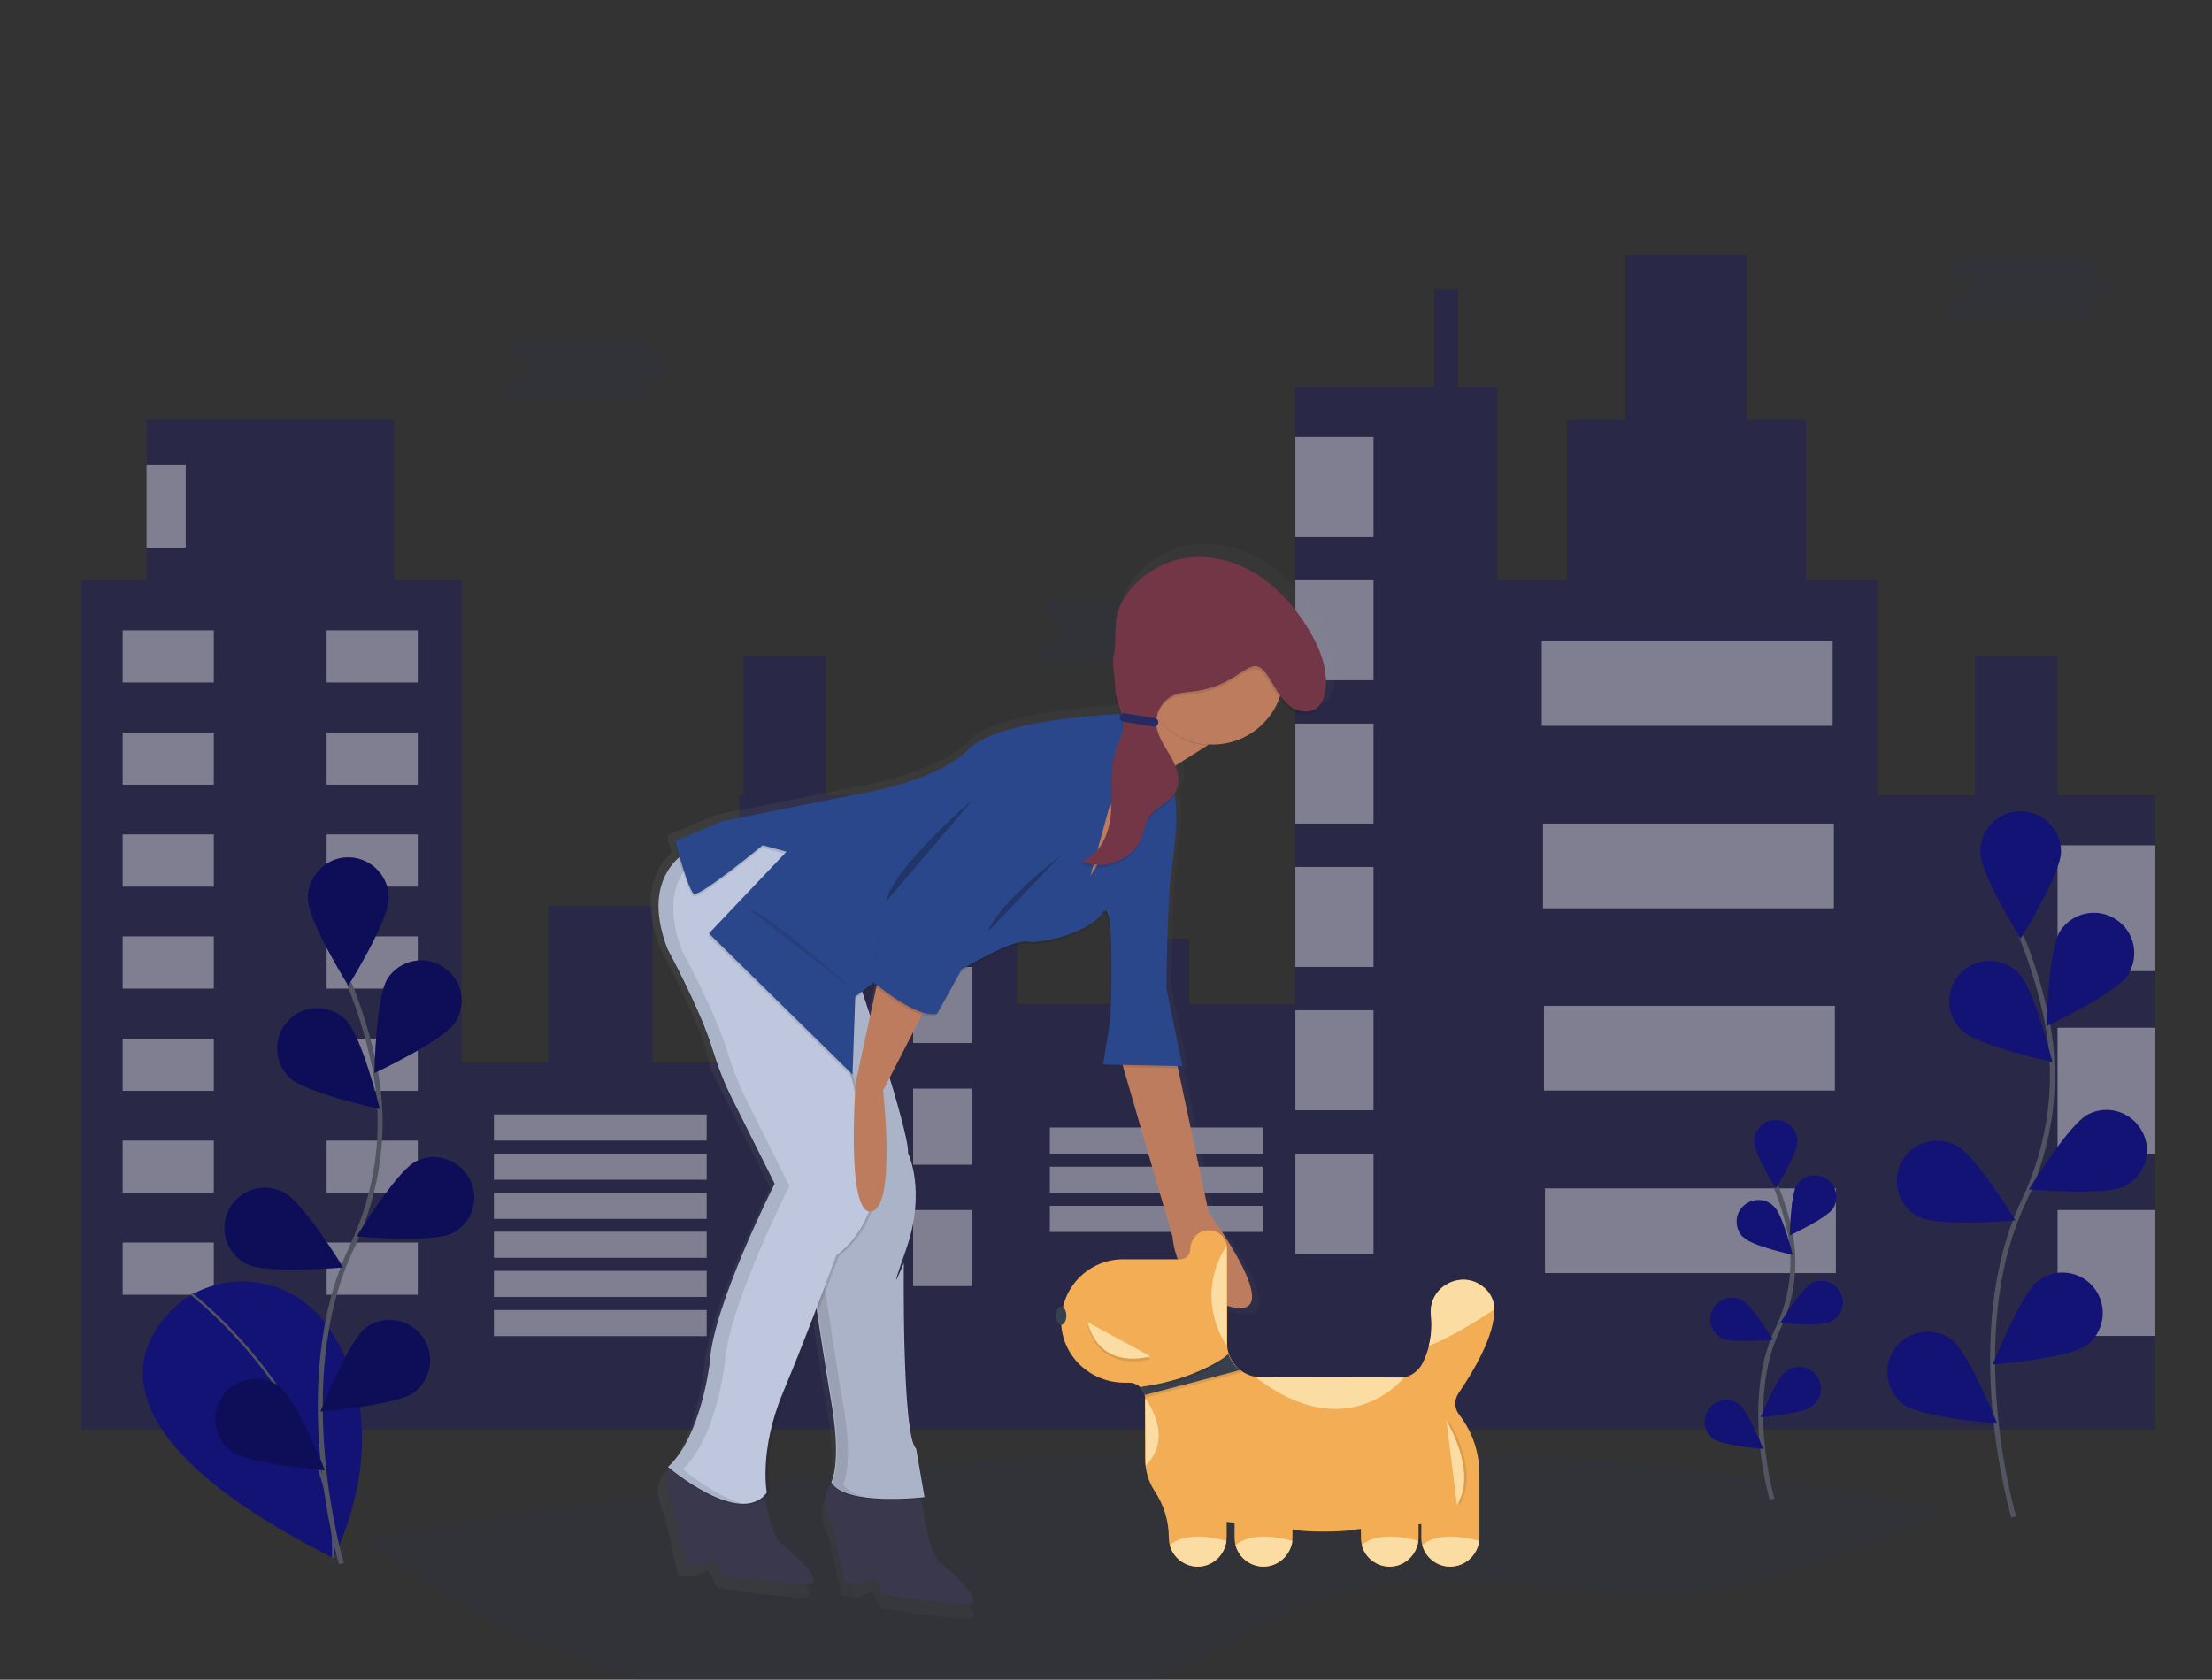 <?xml version="1.0" encoding="utf-8"?>
<!-- Generator: Adobe Illustrator 21.1.0, SVG Export Plug-In . SVG Version: 6.00 Build 0)  -->
<svg version="1.1" id="Layer_1" xmlns="http://www.w3.org/2000/svg" xmlns:xlink="http://www.w3.org/1999/xlink" x="0px" y="0px"
	 viewBox="0 0 898 682" style="enable-background:new 0 0 898 682;" xml:space="preserve">
<rect x="0" y="0" width="898" height="682" fill="#333333" stroke="none"/>
<style type="text/css">
	.st0{opacity:0.1;fill:#20386D;enable-background:new    ;}
	.st1{fill:#2E3552;}
	.st2{fill:#20386D;}
	.st3{fill:#636780;}
	.st4{opacity:0.26;}
	.st5{fill:none;}
	.st6{fill:#F2F2F2;}
	.st7{fill:#C4C4C6;}
	.st8{fill:#FFFFFF;}
	.st9{fill:none;stroke:#FFFFFF;stroke-width:7;stroke-miterlimit:10;}
	.st10{opacity:0.2;enable-background:new    ;}
	.st11{opacity:0.4;enable-background:new    ;}
	.st12{opacity:0.2;fill:#FFFFFF;enable-background:new    ;}
	.st13{opacity:0.1;fill:#FFFFFF;enable-background:new    ;}
	.st14{opacity:0.1;enable-background:new    ;}
	.st15{fill:#DCE0ED;}
	.st16{fill:#F0F0F4;}
	.st17{fill:#A8A8A8;}
	.st18{opacity:0.3;fill:#FFFFFF;enable-background:new    ;}
	.st19{fill:#3F3D56;}
	.st20{fill:#E6E6E6;}
	.st21{fill:#BDCCD4;}
	.st22{fill:#20386D;enable-background:new    ;}
	.st23{fill:#7A7E93;}
	.st24{fill:#E8945B;}
	.st25{fill:#163560;}
	.st26{fill:#2B478B;}
	.st27{fill:#233862;}
	.st28{fill:#FFB27D;}
	.st29{fill:#D0CDE1;}
	.st30{fill:#8985A8;}
	.st31{fill:#2F2E41;}
	.st32{fill:#591D4B;}
	.st33{fill:#ED985F;}
	.st34{fill:#EBF2F9;}
	.st35{fill:#FDA57D;}
	.st36{fill:#1F396D;}
	.st37{fill:#E0E0E0;}
	.st38{fill:#35488B;}
	.st39{fill:#575A88;}
	.st40{fill:#9F616A;}
	.st41{fill:#FFB8B8;}
	.st42{fill:none;stroke:#2F2E41;stroke-miterlimit:10;}
	.st43{fill:#333333;}
	.st44{fill:#A0616A;}
	.st45{fill:url(#Trazado_638_4_);}
	.st46{fill:#CF6F80;}
	.st47{fill:#512E4E;}
	.st48{opacity:0.1;}
	.st49{fill:#535461;}
	.st50{fill:#9D9CB5;}
	.st51{fill:none;stroke:#535461;stroke-width:2;stroke-miterlimit:10;}
	.st52{fill:url(#Trazado_692_1_);}
	.st53{fill:#1D2366;}
	.st54{fill:#FFB0B1;}
	.st55{fill:#C7DAF5;}
	.st56{opacity:3.000000e-02;enable-background:new    ;}
	.st57{fill:#DCE7FF;}
	.st58{fill:#BE8B87;}
	.st59{fill:#EFC8C4;}
	.st60{fill:#727A9C;}
	.st61{opacity:0.16;fill:#FFFFFF;}
	.st62{fill:#D8DEE8;}
	.st63{fill:#BFC8D6;}
	.st64{opacity:0.3;fill:url(#SVGID_1_);}
	.st65{opacity:0.3;fill:url(#SVGID_2_);}
	.st66{opacity:0.3;fill:#D8DEE8;}
	.st67{fill:url(#SVGID_3_);}
	.st68{fill:url(#SVGID_4_);}
	.st69{fill:url(#SVGID_5_);}
	.st70{fill:url(#SVGID_6_);}
	.st71{fill:url(#SVGID_7_);}
	.st72{fill:url(#SVGID_8_);}
	.st73{fill:url(#SVGID_9_);}
	.st74{fill:url(#SVGID_10_);}
	.st75{fill:url(#SVGID_11_);}
	.st76{fill:url(#SVGID_12_);}
	.st77{fill:url(#SVGID_13_);}
	.st78{fill:url(#SVGID_14_);}
	.st79{fill:url(#SVGID_15_);}
	.st80{opacity:0.3;fill:url(#SVGID_16_);}
	.st81{fill:url(#SVGID_17_);}
	.st82{fill:url(#SVGID_18_);}
	.st83{fill:url(#SVGID_19_);}
	.st84{fill:url(#SVGID_20_);}
	.st85{fill:#CCCCCC;}
	.st86{fill:#F55F44;}
	.st87{opacity:5.000000e-02;enable-background:new    ;}
	.st88{fill:url(#SVGID_21_);}
	.st89{fill:#6C63FF;}
	.st90{fill:#F5F5F5;}
	.st91{fill:url(#Trazado_638_5_);}
	.st92{fill:url(#Trazado_638_6_);}
	.st93{fill:#FFB9B9;}
	.st94{fill:#ED975D;}
	.st95{fill:#A9453D;}
	.st96{fill:#2C3A64;}
	.st97{fill:#1E3D70;}
	.st98{enable-background:new    ;}
	.st99{opacity:0.3;fill:#131376;enable-background:new    ;}
	.st100{opacity:0.4;fill:#FFFFFF;enable-background:new    ;}
	.st101{fill:#131376;}
	.st102{fill:none;stroke:#535461;stroke-miterlimit:10;}
	.st103{opacity:0.25;enable-background:new    ;}
	.st104{opacity:0.5;}
	.st105{fill:url(#SVGID_22_);}
	.st106{fill:#3A384D;}
	.st107{fill:#BEC7DE;}
	.st108{fill:#BE7C5E;}
	.st109{fill:#723647;}
	.st110{fill:#252A62;}
	.st111{fill:#F3AD55;}
	.st112{fill:#FBDCA3;}
	.st113{fill:#383F4D;}
	.st114{fill:url(#Trazado_638_7_);}
	.st115{fill:#FFA47C;}
	.st116{fill:#CACACC;}
	.st117{fill:#FFBD95;}
	.st118{fill:#8D3B26;}
	.st119{fill:#191919;}
	.st120{fill:#0F0D0D;}
	.st121{fill:#303030;}
	.st122{fill:#B8D1FF;}
	.st123{fill:#3B1B1D;}
	.st124{fill:#722C1D;}
	.st125{fill:#92BD88;}
	.st126{fill:#74A67E;}
	.st127{fill:#B0D8A6;}
	.st128{fill:#00233F;}
	.st129{fill:#002D56;}
	.st130{fill:#E0F2FF;}
	.st131{fill:#515151;}
	.st132{fill:#717171;}
	.st133{opacity:0.3;}
	.st134{fill:none;stroke:#C4C4C6;stroke-width:3;stroke-miterlimit:10;}
	.st135{fill:#32338C;}
	.st136{fill:#F8AB73;}
	.st137{fill:#FE814B;}
	.st138{fill:#E2E2E2;}
	.st139{fill:#FEFFFD;}
	.st140{fill:none;stroke:#32338C;stroke-width:4.028;stroke-linecap:round;stroke-linejoin:round;stroke-miterlimit:10;}
	.st141{fill:none;stroke:#32338C;stroke-width:3.883;stroke-linecap:round;stroke-linejoin:round;stroke-miterlimit:10;}
	.st142{fill:#EEEEFE;}
	.st143{fill:none;stroke:#FE814B;stroke-width:3.198;stroke-linecap:round;stroke-linejoin:round;stroke-miterlimit:10;}
	.st144{fill:none;stroke:#91C4FB;stroke-width:3.198;stroke-linecap:round;stroke-linejoin:round;stroke-miterlimit:10;}
	.st145{fill:#91C4FB;}
	.st146{fill:#F8AB72;}
	.st147{fill:#F8AB74;}
	.st148{opacity:0.5;fill:#F6FBFF;}
	.st149{fill:#FFCD76;}
	.st150{fill:#A7C7FF;}
	.st151{fill:#FFBF65;}
	.st152{fill:#5E9F5C;}
	.st153{fill:#2C5CA8;}
	.st154{fill:#F6FBFF;}
	.st155{fill:#F4BB6B;}
	.st156{fill:#D29F7E;}
	.st157{fill:#F4CBAA;}
	.st158{fill:#25468F;}
	.st159{fill:#FFE5D4;}
	.st160{opacity:0.6;fill:#F6FBFF;}
	.st161{fill:#FFAE73;}
	.st162{fill:#2A3967;}
	.st163{fill:#E9AC55;}
	.st164{fill:#1E3865;}
	.st165{fill:#F99352;}
	.st166{fill:#FC7600;}
	.st167{fill:#FF912B;}
	.st168{fill:#FFF1E7;}
	.st169{fill:#9BC8FF;}
	.st170{fill:#65A3FF;}
	.st171{fill:#2D3554;}
	.st172{opacity:0.3;fill:#20386D;enable-background:new    ;}
	.st173{fill:#BADBED;}
	.st174{opacity:0.13;fill:#1A2029;}
	.st175{opacity:0.35;clip-path:url(#SVGID_24_);fill:#FFFFFF;}
	.st176{opacity:0.21;fill:#1A2029;}
	.st177{opacity:0.35;clip-path:url(#SVGID_26_);fill:#FFFFFF;}
	.st178{opacity:0.35;clip-path:url(#SVGID_28_);fill:#FFFFFF;}
	.st179{opacity:0.35;clip-path:url(#SVGID_30_);fill:#FFFFFF;}
	.st180{opacity:9.000000e-02;}
	.st181{opacity:0.35;clip-path:url(#SVGID_32_);fill:#FFFFFF;}
	.st182{opacity:0.35;clip-path:url(#SVGID_34_);fill:#FFFFFF;}
	.st183{opacity:0.35;clip-path:url(#SVGID_36_);fill:#FFFFFF;}
	.st184{opacity:0.35;clip-path:url(#SVGID_38_);fill:#FFFFFF;}
	.st185{opacity:0.35;clip-path:url(#SVGID_40_);fill:#FFFFFF;}
	.st186{opacity:0.35;clip-path:url(#SVGID_42_);fill:#FFFFFF;}
	.st187{opacity:0.35;clip-path:url(#SVGID_44_);fill:#FFFFFF;}
	.st188{opacity:0.35;clip-path:url(#SVGID_46_);fill:#FFFFFF;}
	.st189{opacity:0.35;clip-path:url(#SVGID_48_);fill:#FFFFFF;}
	.st190{opacity:0.57;}
	.st191{opacity:0.35;clip-path:url(#SVGID_50_);fill:#FFFFFF;}
	.st192{opacity:0.41;fill:#1A2029;}
	.st193{opacity:0.15;fill:#1A2029;}
	.st194{fill:#ACD29A;}
	.st195{fill:#EDF4FF;}
	.st196{fill:#F8FCFF;}
	.st197{fill:#98BAF4;}
	.st198{fill:#CCE1FF;}
	.st199{fill:#BDD7FD;}
	.st200{opacity:0.3;fill:#233862;}
	.st201{fill:#172944;}
	.st202{fill:#AFCDFB;}
	.st203{fill:#DFEBFD;}
	.st204{fill:#A8302D;}
	.st205{fill:#A2C2DD;}
	.st206{fill:#EA6A60;}
	.st207{fill:#EBF3FA;}
	.st208{fill:#8F8F93;}
	.st209{fill:#B7B7B7;}
	.st210{fill:#17467F;}
	.st211{fill:#0C2442;}
	.st212{fill:#1C468A;}
	.st213{fill:#B64C41;}
	.st214{fill:#D35C2B;}
	.st215{fill:#CB7D45;}
	.st216{fill:#ED7D2B;}
	.st217{fill:#E2915A;}
	.st218{fill:#F99746;}
	.st219{fill:#9DB0F4;}
	.st220{fill:#C65447;}
	.st221{fill:url(#SVGID_51_);}
	.st222{fill:url(#SVGID_52_);}
	.st223{fill:url(#SVGID_53_);}
	.st224{fill:#58595E;}
	.st225{fill:url(#SVGID_54_);}
	.st226{fill:url(#SVGID_55_);}
	.st227{fill:url(#SVGID_56_);}
	.st228{fill:url(#SVGID_57_);}
	.st229{fill:#345082;}
	.st230{opacity:0.6;fill:url(#SVGID_58_);}
	.st231{opacity:0.3;fill:#FFFFFF;}
	.st232{fill:url(#SVGID_59_);}
	.st233{opacity:0.6;fill:url(#SVGID_60_);}
	.st234{clip-path:url(#SVGID_62_);enable-background:new    ;}
	.st235{fill:#666667;}
	.st236{fill:#9B9B9D;}
	.st237{fill:#BCBCBE;}
	.st238{clip-path:url(#SVGID_64_);enable-background:new    ;}
	.st239{fill:#A9A9AA;}
	.st240{fill:#A5A5A6;}
	.st241{fill:#A1A1A2;}
	.st242{fill:#9D9D9E;}
	.st243{fill:#99999A;}
	.st244{fill:#626263;}
	.st245{fill:#959597;}
	.st246{clip-path:url(#SVGID_66_);enable-background:new    ;}
	.st247{clip-path:url(#SVGID_68_);enable-background:new    ;}
	.st248{fill:#767677;}
	.st249{fill:#727273;}
	.st250{fill:#6E6E6F;}
	.st251{fill:#6A6A6B;}
	.st252{clip-path:url(#SVGID_70_);enable-background:new    ;}
	.st253{clip-path:url(#SVGID_72_);enable-background:new    ;}
	.st254{clip-path:url(#SVGID_74_);enable-background:new    ;}
	.st255{clip-path:url(#SVGID_76_);enable-background:new    ;}
	.st256{fill:#B1B1B2;}
	.st257{clip-path:url(#SVGID_78_);enable-background:new    ;}
	.st258{fill:#959596;}
	.st259{fill:#919193;}
	.st260{fill:#707071;}
	.st261{clip-path:url(#SVGID_80_);enable-background:new    ;}
	.st262{fill:#E1E1E2;}
	.st263{fill:#E0E0E1;}
	.st264{fill:#DFDFE0;}
	.st265{fill:#DEDEE0;}
	.st266{fill:#DEDEDF;}
	.st267{fill:#DDDDDE;}
	.st268{fill:#DBDBDD;}
	.st269{fill:#DADADC;}
	.st270{fill:#D9D9DB;}
	.st271{fill:#D8D8D9;}
	.st272{fill:#D7D7D8;}
	.st273{fill:#D5D5D7;}
	.st274{fill:#D4D4D5;}
	.st275{fill:#D2D2D4;}
	.st276{fill:#D0D0D2;}
	.st277{fill:#CECED0;}
	.st278{fill:#CBCBCD;}
	.st279{fill:#C0C0C2;}
	.st280{clip-path:url(#SVGID_82_);enable-background:new    ;}
	.st281{fill:#ACACAE;}
	.st282{fill:#B0B0B2;}
	.st283{fill:#B4B4B6;}
	.st284{fill:#B8B8BA;}
	.st285{clip-path:url(#SVGID_84_);enable-background:new    ;}
	.st286{fill:#E2E2E3;}
	.st287{fill:#E3E3E4;}
	.st288{clip-path:url(#SVGID_86_);enable-background:new    ;}
	.st289{opacity:0.1;fill:#131376;enable-background:new    ;}
	.st290{opacity:0.2;}
	.st291{fill:#F1C0C0;}
	.st292{fill:#BE6F72;}
	.st293{fill:#FED253;}
	.st294{fill:#FBBEBE;}
	.st295{fill:url(#SVGID_87_);}
	.st296{fill:url(#SVGID_88_);}
	.st297{fill:url(#SVGID_89_);}
	.st298{fill:url(#SVGID_90_);}
	.st299{fill:url(#SVGID_91_);}
	.st300{fill:url(#SVGID_92_);}
	.st301{fill:url(#SVGID_93_);}
	.st302{fill:#F4F7FA;}
	.st303{opacity:0.8;fill:url(#SVGID_94_);}
	.st304{fill:#97A6B7;}
	.st305{fill:url(#SVGID_95_);}
	.st306{fill:url(#SVGID_96_);}
	.st307{fill:#808080;}
</style>
<g>
	<path class="st0" d="M789.1,613c-6.3,3.2-12.9,6-19.3,8.8c-24,10.1-48.3,20.3-74.1,23.8c-48.4,6.5-98.3-11.2-145.8-0.1
		c-39.8,9.2-72.7,37.3-111.6,49.9c-18.1,5.8-36.9,8.1-55.9,8.1h-2.5c-2.3,0-4.7-0.1-7-0.2c-19.2-0.7-38.6-3.5-57.4-7.2
		c-59.6-11.5-120.2-32.5-165.8-71.2C282.4,600.6,555.6,563.4,789.1,613z"/>
	<polygon class="st99" points="835.3,322.9 835.3,266.5 801.8,266.5 801.8,322.9 762.1,322.9 762.1,235.6 733.1,235.6 733.1,170.4 
		709.2,170.4 709.2,103.4 659.9,103.4 659.9,170.4 636.1,170.4 636.1,235.6 607.9,235.6 607.9,157.2 592,157.2 592,117.5 
		582.3,117.5 582.3,157.2 525.9,157.2 525.9,407.6 482.7,407.6 482.7,381.1 456.2,381.1 456.2,407.6 413,407.6 413,322.9 
		335.4,322.9 335.4,266.5 301.9,266.5 301.9,322.9 300.1,322.9 300.1,431.4 264.9,431.4 264.9,367.9 222.6,367.9 222.6,431.4 
		187.3,431.4 187.3,235.6 160,235.6 160,170.4 59.5,170.4 59.5,235.6 33,235.6 33,580.4 187.3,580.4 300.1,580.4 413,580.4 
		525.9,580.4 607.9,580.4 762.1,580.4 875,580.4 875,322.9 	"/>
	<rect x="49.8" y="255.9" class="st100" width="37" height="21.2"/>
	<rect x="132.6" y="255.9" class="st100" width="37" height="21.2"/>
	<rect x="49.8" y="297.4" class="st100" width="37" height="21.2"/>
	<rect x="132.6" y="297.4" class="st100" width="37" height="21.2"/>
	<rect x="49.8" y="338.8" class="st100" width="37" height="21.2"/>
	<rect x="132.6" y="338.8" class="st100" width="37" height="21.2"/>
	<rect x="49.8" y="380.2" class="st100" width="37" height="21.2"/>
	<rect x="132.6" y="380.2" class="st100" width="37" height="21.2"/>
	<rect x="49.8" y="421.7" class="st100" width="37" height="21.2"/>
	<rect x="132.6" y="421.7" class="st100" width="37" height="21.2"/>
	<rect x="49.8" y="463.1" class="st100" width="37" height="21.2"/>
	<rect x="132.6" y="463.1" class="st100" width="37" height="21.2"/>
	<rect x="49.8" y="504.5" class="st100" width="37" height="21.2"/>
	<rect x="132.6" y="504.5" class="st100" width="37" height="21.2"/>
	<rect x="200.5" y="452.5" class="st100" width="86.4" height="10.6"/>
	<rect x="200.5" y="468.4" class="st100" width="86.4" height="10.6"/>
	<rect x="200.5" y="484.3" class="st100" width="86.4" height="10.6"/>
	<rect x="426.2" y="457.8" class="st100" width="86.4" height="10.6"/>
	<rect x="426.2" y="473.7" class="st100" width="86.4" height="10.6"/>
	<rect x="426.2" y="489.6" class="st100" width="86.4" height="10.6"/>
	<rect x="200.5" y="500.1" class="st100" width="86.4" height="10.6"/>
	<rect x="200.5" y="516" class="st100" width="86.4" height="10.6"/>
	<rect x="200.5" y="531.9" class="st100" width="86.4" height="10.6"/>
	<rect x="318.7" y="343.2" class="st100" width="23.8" height="30.9"/>
	<rect x="370.7" y="343.2" class="st100" width="23.8" height="30.9"/>
	<rect x="318.7" y="392.6" class="st100" width="23.8" height="30.9"/>
	<rect x="370.7" y="392.6" class="st100" width="23.8" height="30.9"/>
	<rect x="318.7" y="442" class="st100" width="23.8" height="30.9"/>
	<rect x="370.7" y="442" class="st100" width="23.8" height="30.9"/>
	<rect x="318.7" y="491.3" class="st100" width="23.8" height="30.9"/>
	<rect x="370.7" y="491.3" class="st100" width="23.8" height="30.9"/>
	<rect x="525.9" y="177.4" class="st100" width="31.7" height="40.6"/>
	<rect x="525.9" y="235.6" class="st100" width="31.7" height="40.6"/>
	<rect x="525.9" y="293.8" class="st100" width="31.7" height="40.6"/>
	<rect x="525.9" y="352" class="st100" width="31.7" height="40.6"/>
	<rect x="525.9" y="410.2" class="st100" width="31.7" height="40.6"/>
	<rect x="525.9" y="468.4" class="st100" width="31.7" height="40.6"/>
	<rect x="625.9" y="260.3" class="st100" width="118.1" height="34.4"/>
	<rect x="626.4" y="334.4" class="st100" width="118.1" height="34.4"/>
	<rect x="626.8" y="408.4" class="st100" width="118.1" height="34.4"/>
	<rect x="627.2" y="482.5" class="st100" width="118.1" height="34.4"/>
	<rect x="59.5" y="188.9" class="st100" width="15.9" height="33.5"/>
	<rect x="835.3" y="343.2" class="st100" width="39.7" height="51.1"/>
	<rect x="835.3" y="417.3" class="st100" width="39.7" height="51.1"/>
	<rect x="835.3" y="491.3" class="st100" width="39.7" height="51.1"/>
	<path class="st101" d="M76.8,526.2c0,0-69.4,41.9,58.5,106.4c0,0,28.2-52.3-3-95c-12.5-17.2-35.9-22.4-54.5-11.9L76.8,526.2z"/>
	<path class="st102" d="M77.6,525.3c0,0,59.4,45.5,57.7,107.2"/>
	<path class="st51" d="M138.6,634.9c0,0-21.8-73.8,4.1-128.2c10.8-22.8,14.4-48.4,9.4-73.2c-2.4-11.8-5.9-23.3-10.4-34.4"/>
	<path class="st101" d="M157.8,364.9c0,9-16.4,35.3-16.4,35.3S125,373.9,125,364.9c-0.2-9,7-16.6,16-16.8c9-0.2,16.6,7,16.8,16
		C157.8,364.4,157.8,364.6,157.8,364.9z"/>
	<path class="st101" d="M184.9,415c-4.9,7.6-32.9,20.7-32.9,20.7s0.5-30.9,5.4-38.5c5-7.5,15.2-9.6,22.7-4.5
		C187.5,397.6,189.6,407.5,184.9,415z"/>
	<path class="st101" d="M183.7,500.7c-8.1,4.1-38.9,1.3-38.9,1.3s16.1-26.5,24.1-30.5c8.1-4,17.9-0.6,21.9,7.5
		C194.8,486.9,191.6,496.6,183.7,500.7z"/>
	<path class="st101" d="M168.2,565.3c-7.3,5.4-38.1,7.8-38.1,7.8s11.3-28.8,18.6-34.2c7.4-5.2,17.6-3.5,22.9,3.9
		C176.7,550,175.2,559.9,168.2,565.3z"/>
	<path class="st101" d="M117.5,437.5c6.5,6.3,36.7,12.8,36.7,12.8s-7.4-30-13.9-36.3c-6.5-6.3-16.9-6.2-23.2,0.3
		S111,431.2,117.5,437.5L117.5,437.5L117.5,437.5z"/>
	<path class="st101" d="M100.4,513.3c8.1,4.1,38.9,1.3,38.9,1.3s-16.1-26.5-24.1-30.5c-8-4.2-17.9-1.2-22.2,6.8
		c-4.2,8-1.2,17.9,6.8,22.2C100,513.1,100.2,513.2,100.4,513.3z"/>
	<path class="st101" d="M93.8,589.2c7.3,5.4,38.1,7.8,38.1,7.8s-11.4-28.8-18.6-34.2c-7.4-5.2-17.6-3.5-22.9,3.9
		C85.3,573.9,86.8,583.9,93.8,589.2L93.8,589.2z"/>
	<path class="st103" d="M157.8,364.9c0,9-16.4,35.3-16.4,35.3S125,373.9,125,364.9c-0.2-9,7-16.6,16-16.8c9-0.2,16.6,7,16.8,16
		C157.8,364.4,157.8,364.6,157.8,364.9z"/>
	<path class="st103" d="M184.9,415c-4.9,7.6-32.9,20.7-32.9,20.7s0.5-30.9,5.4-38.5c5-7.5,15.2-9.6,22.7-4.5
		C187.5,397.6,189.6,407.5,184.9,415z"/>
	<path class="st103" d="M183.7,500.7c-8.1,4.1-38.9,1.3-38.9,1.3s16.1-26.5,24.1-30.5c8.1-4,17.9-0.6,21.9,7.5
		C194.8,486.9,191.6,496.6,183.7,500.7z"/>
	<path class="st103" d="M168.2,565.3c-7.3,5.4-38.1,7.8-38.1,7.8s11.3-28.8,18.6-34.2c7.4-5.2,17.6-3.5,22.9,3.9
		C176.7,550,175.2,559.9,168.2,565.3z"/>
	<path class="st103" d="M117.5,437.5c6.5,6.3,36.7,12.8,36.7,12.8s-7.4-30-13.9-36.3c-6.5-6.3-16.9-6.2-23.2,0.3
		S111,431.2,117.5,437.5L117.5,437.5L117.5,437.5z"/>
	<path class="st103" d="M100.4,513.3c8.1,4.1,38.9,1.3,38.9,1.3s-16.1-26.5-24.1-30.5c-8-4.2-17.9-1.2-22.2,6.8
		c-4.2,8-1.2,17.9,6.8,22.2C100,513.1,100.2,513.2,100.4,513.3z"/>
	<path class="st103" d="M93.8,589.2c7.3,5.4,38.1,7.8,38.1,7.8s-11.4-28.8-18.6-34.2c-7.4-5.2-17.6-3.5-22.9,3.9
		C85.3,573.9,86.8,583.9,93.8,589.2L93.8,589.2z"/>
	<path class="st51" d="M817.5,615.9c0,0-21.8-73.8,4.1-128.2c10.8-22.8,14.4-48.4,9.4-73.2c-2.4-11.8-5.9-23.3-10.4-34.4"/>
	<path class="st101" d="M836.7,345.8c0,9-16.4,35.3-16.4,35.3s-16.4-26.2-16.4-35.3c0-9.1,7.3-16.4,16.4-16.4
		C829.4,329.4,836.7,336.7,836.7,345.8z"/>
	<path class="st101" d="M863.8,395.9c-4.9,7.6-32.9,20.7-32.9,20.7s0.5-30.9,5.4-38.5c4.9-7.6,15.1-9.8,22.7-4.8
		C866.6,378.2,868.7,388.3,863.8,395.9z"/>
	<path class="st101" d="M862.6,481.6c-8.1,4.1-38.9,1.3-38.9,1.3s16.1-26.5,24.1-30.5c8.1-4.1,17.9-0.8,22,7.3
		C874,467.7,870.7,477.5,862.6,481.6L862.6,481.6z"/>
	<path class="st101" d="M847.1,546.2c-7.3,5.4-38.1,7.8-38.1,7.8s11.4-28.8,18.6-34.2c7.3-5.3,17.6-3.7,22.9,3.6
		C855.8,530.7,854.3,540.8,847.1,546.2z"/>
	<path class="st101" d="M796.5,418.4c6.5,6.3,36.7,12.8,36.7,12.8s-7.4-30-13.9-36.3c-6.4-6.4-16.8-6.4-23.2,0
		c-6.4,6.4-6.4,16.8,0,23.2C796.2,418.2,796.3,418.3,796.5,418.4z"/>
	<path class="st101" d="M779.3,494.2c8.1,4.1,38.9,1.3,38.9,1.3s-16.1-26.5-24.1-30.5c-8-4.2-17.9-1.2-22.2,6.8
		c-4.2,8-1.2,17.9,6.8,22.2C778.9,494,779.1,494.1,779.3,494.2z"/>
	<path class="st101" d="M772.7,570.2c7.3,5.4,38.1,7.8,38.1,7.8s-11.4-28.8-18.6-34.2c-7.3-5.3-17.6-3.7-22.9,3.6
		C764.1,554.7,765.6,564.8,772.7,570.2z"/>
	<path class="st51" d="M719.4,608.7c0,0-11.7-39.7,2.2-68.9c5.9-12.2,7.7-26,5.1-39.3c-1.3-6.3-3.2-12.5-5.6-18.5"/>
	<path class="st101" d="M729.7,463.5c0,4.9-8.8,19-8.8,19s-8.8-14.1-8.8-19c0-4.9,3.9-8.8,8.8-8.8S729.7,458.7,729.7,463.5z"/>
	<path class="st101" d="M744.3,490.5c-2.6,4.1-17.7,11.1-17.7,11.1s0.3-16.6,2.9-20.7c2.8-4,8.3-4.9,12.3-2.1
		C745.5,481.5,746.6,486.5,744.3,490.5z"/>
	<path class="st101" d="M743.6,536.5c-4.3,2.2-20.9,0.7-20.9,0.7s8.6-14.2,13-16.4c4.4-2,9.7,0,11.7,4.4
		C749.3,529.4,747.6,534.3,743.6,536.5L743.6,536.5z"/>
	<path class="st101" d="M735.3,571.2c-3.9,2.9-20.5,4.2-20.5,4.2s6.1-15.5,10-18.4c3.8-3.1,9.3-2.6,12.4,1.2
		c3.1,3.8,2.6,9.3-1.2,12.4C735.8,570.9,735.6,571.1,735.3,571.2z"/>
	<path class="st101" d="M708.1,502.6c3.5,3.4,19.7,6.9,19.7,6.9s-4-16.1-7.5-19.5c-3.3-3.6-8.9-3.7-12.5-0.4
		c-3.6,3.3-3.7,8.9-0.4,12.5C707.7,502.2,707.9,502.4,708.1,502.6L708.1,502.6z"/>
	<path class="st101" d="M698.9,543.3c4.3,2.2,20.9,0.7,20.9,0.7s-8.6-14.2-13-16.4c-4.4-2-9.7,0-11.7,4.4
		C693.2,536.1,694.9,541.1,698.9,543.3L698.9,543.3z"/>
	<path class="st101" d="M695.3,584.1c3.9,2.9,20.5,4.2,20.5,4.2s-6.1-15.5-10-18.4c-4-2.7-9.5-1.7-12.2,2.3
		C691,576.1,691.7,581.2,695.3,584.1z"/>
	<path class="st0" d="M266.4,145.4h-6.1c2.3,0.1,4.3-1.7,4.4-4.1c0.1-2.3-1.7-4.3-4.1-4.4c-0.1,0-0.3,0-0.4,0h-49.1
		c-2.3-0.1-4.3,1.7-4.4,4.1c-0.1,2.3,1.7,4.3,4.1,4.4c0.1,0,0.3,0,0.4,0h6.1c-2.3,0-4.3,1.9-4.3,4.2c0,2.3,1.9,4.3,4.2,4.3
		c0,0,0,0,0,0h-8.5c-2.3-0.1-4.3,1.7-4.4,4.1c-0.1,2.3,1.7,4.3,4.1,4.4c0.1,0,0.3,0,0.4,0h49.1c2.3,0.1,4.3-1.7,4.4-4.1
		c0.1-2.3-1.7-4.3-4.1-4.4c-0.1,0-0.3,0-0.4,0h8.5c2.3,0,4.3-1.9,4.3-4.2C270.6,147.3,268.7,145.4,266.4,145.4
		C266.4,145.4,266.4,145.4,266.4,145.4L266.4,145.4z"/>
	<path class="st0" d="M483.3,252.1h-6.1c2.3,0.1,4.3-1.7,4.4-4.1c0.1-2.3-1.7-4.3-4.1-4.4c-0.1,0-0.3,0-0.4,0h-49.1
		c-2.3-0.1-4.3,1.7-4.4,4.1c-0.1,2.3,1.7,4.3,4.1,4.4c0.1,0,0.3,0,0.4,0h6.1c-2.3,0-4.2,1.9-4.2,4.2c0,2.3,1.9,4.2,4.2,4.2l0,0h-8.5
		c-2.3-0.1-4.3,1.7-4.4,4.1c-0.1,2.3,1.7,4.3,4.1,4.4c0.1,0,0.3,0,0.4,0h49.1c2.3,0.1,4.3-1.7,4.4-4.1c0.1-2.3-1.7-4.3-4.1-4.4
		c-0.1,0-0.3,0-0.4,0h8.5c2.3,0,4.2-1.9,4.2-4.2C487.5,254,485.6,252.1,483.3,252.1z"/>
	<path class="st0" d="M852.7,112.8h-6.1c2.3,0.1,4.3-1.7,4.4-4.1s-1.7-4.3-4.1-4.4c-0.1,0-0.3,0-0.4,0h-49.1
		c-2.3-0.1-4.3,1.7-4.4,4.1c-0.1,2.3,1.7,4.3,4.1,4.4c0.1,0,0.3,0,0.4,0h6.1c-2.3,0-4.2,1.9-4.2,4.2s1.9,4.2,4.2,4.2H795
		c-2.3-0.1-4.3,1.7-4.4,4.1c-0.1,2.3,1.7,4.3,4.1,4.4c0.1,0,0.3,0,0.4,0h49.1c2.3,0.1,4.3-1.7,4.4-4.1c0.1-2.3-1.7-4.3-4.1-4.4
		c-0.1,0-0.3,0-0.4,0h8.5c2.3,0,4.2-1.9,4.2-4.3C856.9,114.7,855,112.8,852.7,112.8z"/>
	<g class="st104">
		
			<linearGradient id="SVGID_1_" gradientUnits="userSpaceOnUse" x1="841.978" y1="-5101.45" x2="1112.488" y2="-5101.45" gradientTransform="matrix(0.987 0.16 0.16 -0.987 239.198 -4759.584)">
			<stop  offset="0" style="stop-color:#808080;stop-opacity:0.25"/>
			<stop  offset="0.54" style="stop-color:#808080;stop-opacity:0.12"/>
			<stop  offset="1" style="stop-color:#808080;stop-opacity:0.1"/>
		</linearGradient>
		<path style="fill:url(#SVGID_1_);" d="M493.3,494l-12.8-60.3h1.3l-0.2-1h0.4l-6.6-32.6c0,0,0.3-34.1,1.9-47.3
			c1.2-9.6,3.1-21.9,1.7-32.2c0.2-0.3,0.4-0.6,0.5-0.9c0.6-1.1,0.9-2.3,1-3.5c0.5-2.9,0.1-5.8-1.1-8.5l13.3-8.3
			c0.3,0,0.6,0.1,0.9,0.1c0-0.1-0.1-0.3-0.2-0.6c12.9,0.7,24.8-7.1,29.3-19.3c1.2,1.8,2.6,3.3,4.3,4.6c3.6,2.7,9.2,3.3,12.2-0.1
			c1.1-1.3,1.8-2.9,2.1-4.6c0.2-0.8,0.3-1.5,0.4-2.3c1.7-9-2-18.3-6.8-26.2c-6-9.9-13.9-18.8-24-24.4c-10.1-5.6-22.5-7.6-33.4-3.9
			c-10.9,3.7-21.9,13.9-22.9,25.4c-0.5,5.9,0.2,8.6-1,14.4c-0.6,2.9,0.7,8.5,0.7,11.6c-0.1,0.6-0.2,1.2-0.2,1.8
			c-0.2,3.5,1.2,6.9,2.2,10.2c-14.4,0.7-52.3,3.6-63.2,14.8c-13.6,13.8-47,18.8-47,18.8l-55.6,11.2l-19.4,8.2l0.2,0.9l-0.4,0.2
			c0,0,0.7,2.6,1.7,6c-4.3,3.9-7.2,9.2-8,15c-1.1,6-0.5,13.7,3.3,23.5c0,0,19.1,35.2,20.5,49.3l24.2,48.2
			c-2.1,4.1-22.8,45.9-26.3,69.3c-0.3,1.7-0.5,3.4-0.6,5.1c0,0-0.1,1.2-0.5,3.3c-1.4,8.7-5.9,30-16.9,39.9l0,0l0,0l0.1,0.1l0,0l0,0
			l-0.3,0.3l0.2,0.2c-3.3,6.3,1.5,14.8,1.5,14.8l5.4,24.1l6,1l6.4-2.6l3.5,6.8c0,0,27.5,4.4,35.3,4.2c7.8-0.3-6.6-13.5-11.7-17.4
			c-2.8-2.2-5-11.1-6.4-18.6c0.7-0.6,1.4-1.3,2-2c0,0-3.4-17.6,6.8-41.8c4.3-10.3,8.9-22.1,12.9-32.3c2.1,13.7,4.3,27.8,6,37.5
			c2.4,14,2.1,22.5,1.3,27.3c-0.1,1.7-0.5,3.3-1.2,4.9c0,0,0.1,0.1,0.1,0.1c0,0.1-0.1,0.2-0.2,0.4c0.1,0.1,0.1,0.2,0.1,0.3
			c-5.5,6.3,0.2,16.6,0.2,16.6l5.4,24.1l6,1l6.4-2.6l3.5,6.8c0,0,27.5,4.4,35.3,4.2c7.8-0.3-6.6-13.5-11.7-17.4
			c-3.9-3.1-6.7-19.5-7.7-26.5c0.7-0.1,1.1-0.1,1.1-0.1l-0.1-0.5h0.2l-3.5-20.2c-5.9-5.1-5.1-77.4-5.1-77.4s-3.1,7.6-3.2,6.9
			c0.3-1.2,1.4-4.7,4-12c1.5-4.2,2.6-8.5,3.3-12.9c2.8-17.2-2.4-27.7-2.4-27.7c0.3-3.5-3.3-16.9-7.6-31.2l13.5-26.3
			c1.9,0.7,3.9,0.9,5.9,0.5l10.2-18.5c0,0,21.2-12.6,27.2-11.6c5.6,0.9,23.3-3,30.1-10.3c0.5-0.5,0.9-1.1,1.3-1.7
			c5.5-8.4,3.2,44,3.2,44L449,432l-0.2,1l8.8,0.2l20.6,70.8c0,0,1.3,24,24.7,29.3C526.4,538.6,493.3,494,493.3,494z M352.3,412.2
			c-1.3-3.9-2.4-7.3-3.2-9.8l4.4-3.4c0,0,0.5,0.5,1.5,1.2L352.3,412.2z"/>
	</g>
	<path class="st106" d="M373.6,605.3c0,0,3,25.2,7.9,29c4.9,3.8,19,16.7,11.4,17c-7.6,0.3-34.4-4-34.4-4l-3.5-6.6l-6.2,2.5l-5.9-1
		l-5.3-23.5c0,0-7.4-13.3,3-18.7S373.6,605.3,373.6,605.3z"/>
	<path class="st14" d="M348.5,398.9c0,0,20.8,61.8,20,69.7c0,0,7.6,15.3-0.8,39.2c-8.4,23.8-0.9,5.4-0.9,5.4s-0.8,70.4,5,75.4
		l3.4,19.7c0,0-32.4,3.8-37.8-6.1c0,0,4.2-7.4,0.1-31.7c-4.1-24.4-12.1-78-12.1-78L303.8,370L348.5,398.9z"/>
	<path class="st107" d="M348.6,398.4c0,0,20.8,61.8,20,69.8c0,0,7.6,15.3-0.8,39.2c-8.4,23.8-0.9,5.4-0.9,5.4s-0.8,70.4,5,75.4
		l3.4,19.7c0,0-32.4,3.8-37.8-6.1c0,0,4.2-7.4,0.1-31.7c-4.1-24.4-12.1-78.1-12.1-78.1l-21.5-122.4L348.6,398.4z"/>
	<path class="st14" d="M309.2,372.7l21.1,120c0,0,7.9,53.7,12.1,78.1c4.2,24.4-0.1,31.7-0.1,31.7c1.6,2.9,5.4,4.6,10.1,5.6
		c-6.6-0.8-12.5-2.6-14.5-6.3c0,0,4.2-7.4,0.1-31.7c-4.1-24.4-12.1-78.1-12.1-78.1l-21.5-122.4L309.2,372.7z"/>
	<path class="st106" d="M308.9,597.4c0,0,3,25.2,7.9,29c5,3.8,19,16.7,11.4,17c-7.6,0.3-34.4-4-34.4-4l-3.5-6.6l-6.2,2.5l-5.9-1
		l-5.3-23.5c0,0-7.4-13.3,3-18.7C286.4,586.7,308.9,597.4,308.9,597.4z"/>
	<path class="st14" d="M348.5,398.9c0,0,20.8,61.8,20,69.7c0,0,7.6,15.3-0.8,39.2c-8.4,23.8-0.9,5.4-0.9,5.4s-0.8,70.4,5,75.4
		l3.4,19.7c0,0-32.4,3.8-37.8-6.1c0,0,4.2-7.4,0.1-31.7c-4.1-24.4-12.1-78-12.1-78L303.8,370L348.5,398.9z"/>
	<path class="st14" d="M282.7,344.4c0,0-23.1,8.9-10.7,41.1c0,0,18.7,34.3,20,48.1l23.6,47.2c0,0-25.2,49.9-26.3,72.4
		c0,0-3.4,30.2-17,42.6c0,0,29.2,24.9,40.1,10.5c0,0-3.3-17.2,6.6-40.8c9.9-23.6,21.6-55.5,21.6-55.5s28.3-19.1,9.4-58.5L328.9,364
		l-0.3-19.7l-16.2-5.6L282.7,344.4z"/>
	<path class="st14" d="M281.6,344.7c0,0-23.1,8.9-10.7,41.1c0,0,18.7,34.3,20,48.1l23.6,47.2c0,0-25.2,49.9-26.3,72.4
		c0,0-3.4,30.2-17,42.6c0,0,29.2,24.9,40.1,10.5c0,0-3.3-17.2,6.6-40.8c9.9-23.6,21.6-55.5,21.6-55.5s28.3-19.1,9.5-58.5l-21.2-87.6
		l-0.3-19.7l-16.2-5.6L281.6,344.7z"/>
	<path class="st107" d="M281.7,344.2c0,0-23.1,8.9-10.7,41.1c0,0,13.7,25.2,18.4,41.1c2.1,6.8,4.7,13.5,7.9,19.8l17.2,34.4
		c0,0-25.2,49.9-26.3,72.4c0,0-3.4,30.2-17,42.6c0,0,29.2,24.9,40.1,10.5c0,0-3.3-17.2,6.6-40.8c9.9-23.6,21.6-55.5,21.6-55.5
		s28.3-19.1,9.5-58.5l-21.2-87.6l-0.3-19.7l-16.2-5.6L281.7,344.2z"/>
	<path class="st14" d="M281.7,344.2l29.7-5.8l3.9,1.3l-27.6,5.4c0,0-23.1,8.9-10.7,41.1c0,0,13.7,25.2,18.4,41.1
		c2.1,6.8,4.7,13.5,7.9,19.8l17.2,34.4c0,0-25.2,49.8-26.3,72.4c0,0-3.4,30.2-17,42.6c0,0,12.6,10.7,24.3,14
		c-12.9-0.3-30.2-15-30.2-15c13.6-12.4,17-42.6,17-42.6c1.1-22.5,26.3-72.4,26.3-72.4l-17.2-34.4c-3.2-6.4-5.9-13-7.9-19.8
		c-4.7-15.9-18.4-41.1-18.4-41.1C258.6,353.1,281.7,344.2,281.7,344.2z"/>
	<path class="st108" d="M376.9,407l-18.4,35.8c0,0,5.4,47.8-4.9,49.1s-6.2-52.4-6.2-52.4l9.9-45.8L376.9,407z"/>
	<path class="st108" d="M477.5,430.3l13.2,62.1c0,0,32.3,43.5,9.4,38.3c-22.9-5.2-24.1-28.6-24.1-28.6l-22-75.6L477.5,430.3z"/>
	<path class="st108" d="M490.6,302.4l-32.5,20.5l-11.6-31.1c0,0,26.9,1.8,30.1-8.2S490.6,302.4,490.6,302.4z"/>
	<polygon class="st108" points="473.9,315.3 471.8,306.4 439.8,308.3 426.8,360.1 450.9,361 464.4,340 471.7,319.5 	"/>
	<path class="st14" d="M462.8,306l2.6-14.9c0,0-59.3,0.7-72.6,14.2c-13.3,13.5-45.8,18.3-45.8,18.3l-54.2,10.9l-18.9,8
		c0,0,5.3,20,7.6,21.4s27.9-19.7,27.9-19.7l9.7,2.6L287.5,380l58.3,57.3l1.1-31.6l7.5-5.8c0,0,17.7,15,25.7,12.7l10-18
		c0,0,20.6-12.3,26.5-11.3c5.5,0.9,22.7-2.9,29.4-10.1c0.5-0.5,0.9-1,1.3-1.6c5.4-8.2,3.2,42.8,3.2,42.8l-3,18.7l32.2,0.7l-6.5-31.8
		c0,0,0.3-33.2,1.9-46.1c1.6-12.9,4.4-30.5-1.3-41.6L462.2,325l-19.7,31.6l7.5-27.5L462.8,306z"/>
	<path class="st26" d="M463,305l-2.8-15.3c0,0-53.9,1.1-67.1,14.6s-45.8,18.3-45.8,18.3L293,333.5l-18.9,8c0,0,5.3,20,7.6,21.4
		c2.3,1.4,27.9-19.7,27.9-19.7l9.7,2.6L287.8,379l58.3,57.3l1.1-31.6l7.5-5.8c0,0,17.7,15,25.7,12.7l10-18c0,0,20.5-12.3,26.5-11.3
		c5.5,0.9,22.7-2.9,29.4-10.1c0.5-0.5,0.9-1,1.3-1.6c5.4-8.2,3.2,42.9,3.2,42.9l-3,18.7l32.2,0.7l-6.5-31.8c0,0,0.3-33.2,1.9-46.1
		c1.6-12.8,4.4-30.5-1.3-41.6L462.4,324l-19.7,31.6l7.5-27.5L463,305z"/>
	<path class="st103" d="M395.1,324.5c0,0-32.1,27.1-35.5,41.7"/>
	<path class="st103" d="M430.1,347.8c0,0-24.7,18.7-29.1,30.6"/>
	<path class="st14" d="M358,376c0,0-2.3,11.2-2.8,17.2"/>
	<path class="st14" d="M346.3,401.8c0,0-37-33.2-42.2-32.5"/>
	<path class="st14" d="M476.9,284c3-9.6,13.2,16.5,14,18.8c-1-0.1-1.9-0.2-2.9-0.3c-7.8-1.2-14.7-5.6-19.2-12.2
		C472.8,289.1,476,287.1,476.9,284z"/>
	<circle class="st108" cx="492.3" cy="273.4" r="28.9"/>
	<path class="st14" d="M515.7,277.6c2.3,3.7,4.3,7.8,7.8,10.4c3.5,2.6,9,3.2,11.9-0.1c1.1-1.3,1.8-2.8,2.1-4.5
		c2.1-9.1-1.6-18.5-6.4-26.5c-5.8-9.6-13.6-18.3-23.4-23.8s-21.9-7.4-32.6-3.8c-10.7,3.7-19.4,13.4-20.3,24.6
		c-0.5,5.7,1,11.6-0.2,17.2c-0.6,2.9-1.9,5.7-2.1,8.7c-0.3,5.6,3.5,10.7,3.2,16.3c-0.2,3.4-2,6.5-3,9.8c-2.6,7.9-1.2,16.5-1.8,24.7
		c-0.5,8.3-4.2,17.6-12.1,20c8.8,4.4,20.9-0.2,24.4-9.4c1.1-2.8,1.5-5.9,3.1-8.4c2.8-4.2,8.6-5.9,10.9-10.4c2.3-4.5,0.3-10-2.2-14.3
		c-2.6-4.4-5.7-8.8-5.8-13.8c0-5.1,3.2-9.6,7.9-11.3c2.4-0.8,5-0.9,7.5-1.2c6.3-0.8,12.3-3.1,17.5-6.7
		C509,270.8,510.8,269.5,515.7,277.6z"/>
	<path class="st109" d="M515.9,276.3c2.3,3.7,4.3,7.8,7.8,10.4c3.5,2.6,9,3.2,11.9-0.1c1.1-1.3,1.8-2.8,2.1-4.5
		c2.1-9.1-1.6-18.5-6.4-26.5c-5.8-9.6-13.6-18.3-23.4-23.8s-21.9-7.4-32.6-3.8c-10.7,3.6-21.4,13.5-22.3,24.8c-0.5,5.7,0.2,8.4-1,14
		c-0.6,2.9,0.8,8.8,0.7,11.8c-0.3,5.6,3.5,10.7,3.2,16.3c-0.2,3.4-2,6.5-3,9.8c-2.6,7.9-1.2,16.5-1.8,24.8
		c-0.5,8.3-4.2,17.6-12.1,20c8.8,4.4,20.9-0.2,24.4-9.4c1.1-2.8,1.5-5.9,3.1-8.4c2.8-4.2,8.6-5.9,10.9-10.4c2.3-4.5,0.3-10-2.2-14.3
		s-5.8-8.7-5.8-13.8c0-5,3.2-9.5,7.9-11.3c2.4-0.8,5-0.9,7.5-1.2c6.3-0.8,12.3-3.1,17.5-6.7C509.2,269.6,511,268.2,515.9,276.3z"/>
	<path class="st110" d="M468.2,295l-12.2-2c-1-0.2-1.6-1-1.4-2l0,0c0.2-0.9,1-1.6,2-1.4l12.2,2c1,0.2,1.6,1,1.4,2l0,0
		C470.1,294.5,469.2,295.2,468.2,295z"/>
	<g>
		<path class="st111" d="M430.8,536.7c0.2,13.8,11.8,24.7,25.7,24.7h1.9c1.7,0,3.3,0.7,4.5,1.8c0.9,0.9,1.6,2,1.8,3.2
			c0.1,0.5,0.2,1,0.2,1.5v24.4c0,4.7,1.3,9.3,3.9,13.2c3.7,5.6,5.7,12.1,5.7,18.8l0,0c0,6.5,5.3,11.8,11.8,11.8c0.1,0,0.1,0,0.2,0
			C493,636,498,630.5,498,624v-6.1l3.2,0.4v6.1c0,6.5,5.3,11.7,11.8,11.7c0.1,0,0.1,0,0.2,0c6.5-0.1,11.5-5.7,11.5-12.1v-3.1
			c3.2,1.3,21.4,1.3,26.4,0l1.4-0.1v3.5c0,6.5,5.2,11.8,11.7,11.8c0.1,0,0.2,0,0.2,0c6.5-0.1,11.5-5.7,11.5-12.1v-5.1l1.1-0.1v5.6
			c0,6.5,5.3,11.8,11.8,11.7c0.1,0,0.1,0,0.2,0c5.9-0.2,10.7-4.6,11.5-10.5c0.1-0.5,0.1-1.1,0.1-1.6v-25.5c0-8.8-2.9-17.3-8.3-24.2
			c-1.9-2.5-2-6-0.2-8.6c6-8.8,14.8-23.5,14.5-34c0.1-2.8-0.9-5.6-2.8-7.7c-0.1-0.1-0.2-0.3-0.4-0.4c-8.6-9-23.8-1.9-22.4,10.5
			c0.4,4.1,0.1,8.3-0.9,12.4c-0.6,2.3-1.4,4.5-2.4,6.6c-2.1,4.4-6.7,7-11.5,6.4c-1.6-0.2-3.2-0.3-4.8-0.3H512
			c-5.9,0-11.2-3.8-13.1-9.4c-0.5-1.4-0.8-2.9-0.7-4.5V507c0-4.1-3.3-7.5-7.5-7.5c-0.1,0-0.2,0-0.2,0c-2,0.1-3.8,0.9-5.2,2.4
			c-1.3,1.5-2.1,3.4-2.1,5.4c0,2.2-1.8,4-3.9,4c0,0,0,0,0,0h-23.3c-13.9,0-25.1,11.2-25.1,25.1C430.8,536.4,430.8,536.6,430.8,536.7
			L430.8,536.7z"/>
		<path class="st112" d="M577.4,627.3c1.4,5.3,6.2,8.9,11.6,8.8c5.9-0.2,10.7-4.6,11.5-10.5C593.3,623.7,583.4,622.4,577.4,627.3z"
			/>
		<path class="st112" d="M552.8,627.3c1.4,5.3,6.2,8.9,11.6,8.8c5.9-0.2,10.7-4.7,11.4-10.5C568.8,623.7,558.9,622.4,552.8,627.3z"
			/>
		<path class="st112" d="M501.6,627.3c1.4,5.3,6.2,8.9,11.6,8.8c5.9-0.2,10.7-4.6,11.5-10.5C517.5,623.7,507.6,622.4,501.6,627.3z"
			/>
		<path class="st112" d="M474.9,627.3c1.4,5.3,6.2,8.9,11.6,8.8c5.9-0.2,10.7-4.7,11.4-10.5C490.8,623.7,481,622.4,474.9,627.3z"/>
		<path class="st112" d="M580,546.5c8.3-3.3,18.4-9.4,26.5-14.7c0.1-2.8-0.9-5.6-2.8-7.7c-0.1-0.1-0.2-0.3-0.4-0.4
			c-8.6-9-23.8-1.9-22.4,10.5C581.3,538.3,581.1,542.5,580,546.5z"/>
		<path class="st112" d="M570,559.3c0,0-22.8,28.8-60.2-0.1"/>
		<path class="st112" d="M498,505.9c0,0-13.9,18.2,0,40.6"/>
		<path class="st112" d="M464.9,567.8c0,0,12.2,15.2,0.2,27.3"/>
		<path class="st14" d="M463.9,564.6c0.9,0.9,0.6,1.7,0.9,2.9l39.7-10.4c-2.1-1.6-4.8-3.6-5.7-6.2
			C494,554.6,484.6,560.8,463.9,564.6z"/>
		<path class="st113" d="M462.9,563.2c0.9,0.9,1.6,2,1.8,3.2l38.7-10.1c-2.2-1.7-3.8-3.9-4.7-6.5C494,553.6,483.6,559.4,462.9,563.2
			z"/>
		<path class="st14" d="M497.3,552c0,0-12.1,9.1-32.4,11.9"/>
		<path class="st111" d="M497.3,550.9c0,0-12.1,9.1-32.4,11.9"/>
		<path class="st14" d="M467.1,551.8c0,0-20.3,6.4-25.6-13.9L467.1,551.8z"/>
		<path class="st112" d="M467.1,550.7c0,0-20.3,6.4-25.6-13.9L467.1,550.7z"/>
		<ellipse class="st113" cx="430.8" cy="534.2" rx="2.1" ry="3.7"/>
		<path class="st14" d="M592.5,611.1l-4.3-34.2C588.2,576.9,601.1,597.2,592.5,611.1"/>
		<path class="st112" d="M587.2,576.9c0,0,12.8,20.3,4.3,34.2L587.2,576.9z"/>
	</g>
</g>
</svg>
